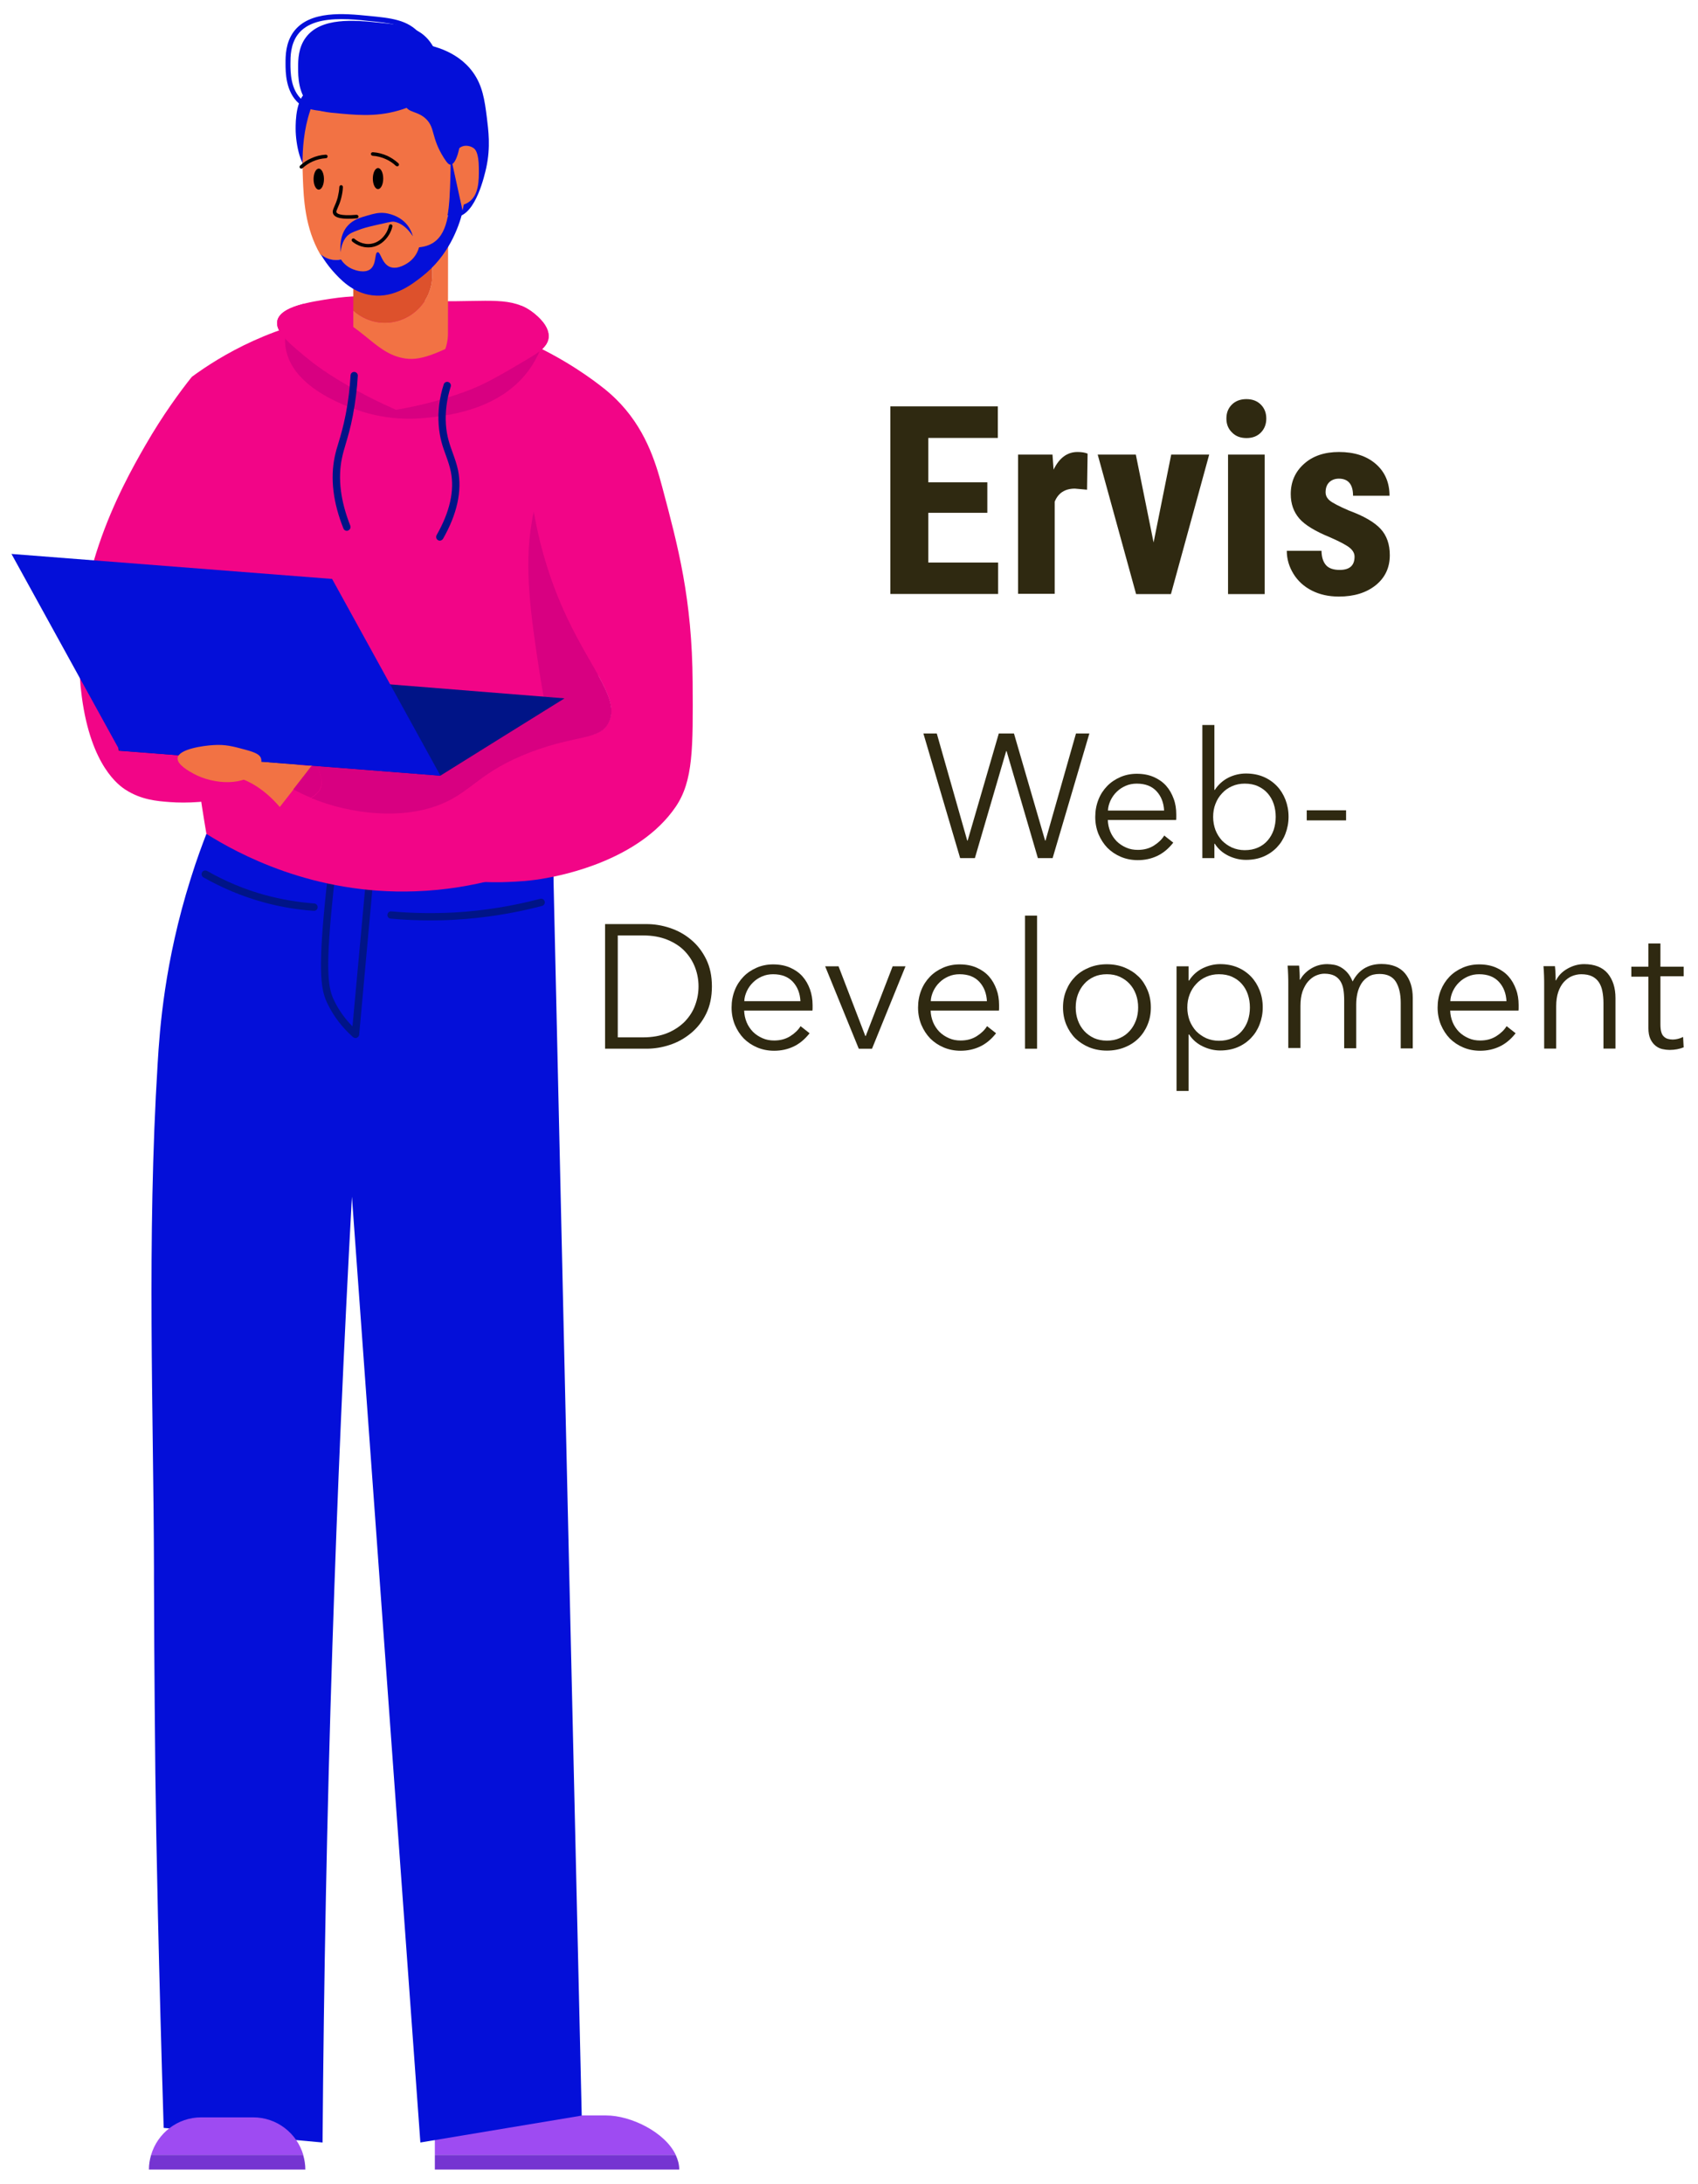 <?xml version="1.0" encoding="utf-8"?>
<!-- Generator: Adobe Illustrator 25.2.3, SVG Export Plug-In . SVG Version: 6.00 Build 0)  -->
<!DOCTYPE svg PUBLIC "-//W3C//DTD SVG 1.1//EN" "http://www.w3.org/Graphics/SVG/1.1/DTD/svg11.dtd">
<svg version="1.1" id="Ervis" xmlns:x="http://ns.adobe.com/Extensibility/1.0/" xmlns:i="http://ns.adobe.com/AdobeIllustrator/10.0/" xmlns:graph="http://ns.adobe.com/Graphs/1.0/"
	 xmlns="http://www.w3.org/2000/svg" xmlns:xlink="http://www.w3.org/1999/xlink" x="0px" y="0px" viewBox="0 0 1242.9 1598.2"
	 style="enable-background:new 0 0 1242.9 1598.2;" xml:space="preserve">
<style type="text/css">
	.st0{fill:#F20587;}
	.st1{fill:#9E4BF2;}
	.st2{fill:#7534D1;}
	.st3{fill:#040FD9;}
	.st4{fill:#001487;}
	.st5{fill:#F27244;}
	.st6{fill:#D80081;}
	.st7{fill:#DD512C;}
	.st8{fill:#2F2911;}
</style>
<g>
	<path class="st0" d="M203,234.7c-1.8,8.1,8.9,16.9,23.3,28.6c15.9,13.1,26.3,21.5,42.9,26.8c29.4,9.4,55.1,1.5,71.5-3.6
		c10.7-3.3,22-9.9,44.7-23.3c8.7-5.1,15.4-9.4,16.1-16.1c0.9-8.5-8.1-15.8-10.7-17.9C375,216.6,358,221,321,220.4
		c-40.4-0.7-48.2-6.4-78.7-1.8C227.2,220.9,205.3,224.2,203,234.7z"/>
	<g>
		<path class="st1" d="M318.3,1562.3c0-7.8,6.3-14.1,14.1-14.1h111.3c18.1,0,43,12.2,50.9,28.8H318.3V1562.3z"/>
		<path class="st2" d="M318.3,1587.8v-10.7h176.3c1.6,3.4,2.6,7,2.6,10.7H318.3z"/>
	</g>
	<path class="st3" d="M405.2,645.5C405.2,645.5,405.1,645.5,405.2,645.5c-0.1-5.8-0.1-11.6-0.1-17.4c-35.9,7.7-88.2,14.6-150.3,7.1
		c-41.6-5-76.6-15-103.7-25c-2.7,7-7.1,18.6-11.6,33.1c-19,60.3-22.6,109.6-24.1,135c-8,128.8-3,256.6-2.7,369.4c0,2,0,4.5,0,7.7
		c0.2,72.2,0.9,128.1,1,142.1c0.6,51.3,2.5,142.6,6.1,259.8c38.8,3.6,77.5,7.2,116.3,10.7c0.9-118.5,3.2-239.6,7.2-363.1
		c3.6-111.8,8.4-221.6,14.3-329.1c16.7,230.7,33.4,461.5,50.1,692.2c39.4-6.6,78.7-13.1,118.1-19.7
		C418.8,1247.5,412,946.5,405.2,645.5z"/>
	<g>
		<path class="st1" d="M185.3,1549.6h-38c-17.4,0-32,11.6-36.7,27.5H222C217.3,1561.2,202.7,1549.6,185.3,1549.6z"/>
		<path class="st2" d="M109,1587.8h114.5v0c0-3.7-0.6-7.3-1.6-10.7H110.6C109.6,1580.5,109,1584.1,109,1587.8L109,1587.8z"/>
	</g>
	<g>
		<path class="st4" d="M239.9,734.9c4.4,9,10.6,17.1,18.5,24.1c0.5,0.4,1.1,0.7,1.8,0.7c0.3,0,0.7-0.1,1-0.2
			c0.9-0.4,1.6-1.2,1.7-2.2l10.9-120c-1.8-0.1-3.6-0.3-5.3-0.4L258,751.2c-5.5-5.6-10-11.9-13.3-18.7c-4.1-8.4-6.8-19-1.5-71.9
			c1.1-11.6,2.2-20.2,3.3-26.4c-1.8-0.3-3.6-0.5-5.3-0.8c-1.2,6.6-2.2,15.3-3.3,26.7C232.5,714.5,235.3,725.4,239.9,734.9z"/>
	</g>
	<path class="st4" d="M229.8,666.6c-0.1,0-0.1,0-0.2,0c-12.6-0.9-25.1-3-37.2-6.4c-15.2-4.2-29.8-10.3-43.5-18.1
		c-1.3-0.7-1.7-2.4-1-3.7c0.7-1.3,2.4-1.7,3.7-1c13.3,7.6,27.6,13.6,42.3,17.6c11.8,3.2,23.9,5.3,36.1,6.2c1.5,0.1,2.6,1.4,2.5,2.9
		C232.4,665.6,231.2,666.6,229.8,666.6z"/>
	<path class="st4" d="M314.9,673.6c-9.6,0-19.3-0.4-28.9-1.3c-1.5-0.1-2.6-1.4-2.4-2.9s1.4-2.6,2.9-2.4c15.3,1.4,30.8,1.6,46.1,0.8
		c21.1-1.2,42.3-4.6,62.8-10c1.4-0.4,2.9,0.5,3.3,1.9c0.4,1.4-0.5,2.9-1.9,3.3c-20.9,5.5-42.4,8.9-63.9,10.1
		C326.9,673.5,320.9,673.6,314.9,673.6z"/>
	<path class="st0" d="M151.1,610.3c-8.5-49.5-15.1-106.9-17-170.8c-1.8-60.7,1.2-115.7,6.3-163.7c19.9-14.6,60.8-40.2,118.1-46.5
		c97.7-10.7,168.6,43,184.2,55.5c-3.4,78.1-4.5,135.3-4.5,181.6c0,34.7,0.1,81.1-21.5,135.9c-4.4,11.1-8.6,20-11.6,25.9
		c-21.8,10-56.8,22.6-101.1,24.1C229,655,173.6,624.4,151.1,610.3z"/>
	<path class="st0" d="M140.4,275.8c-8.5,10.7-21.1,27.7-34,50.1c-17.8,30.9-57.5,102-46.5,184.2c6.8,50.9,27.5,65,32.2,68
		c11.3,7.2,22.6,8.2,32.2,8.9c24.5,1.9,68.6-3.1,87.6-28.6c17.1-22.9,6.8-52.8-44.7-203.9C163.2,342.9,143.8,286,140.4,275.8z"/>
	<g>
		<path class="st0" d="M507,499.4c-0.4-61.2-10.6-99.2-22.3-143.1c-5-18.8-12.7-43.6-34-64.4c-3.3-3.2-6.2-5.7-8.1-7.2
			c-35.6,35.9-47.6,69.9-52.1,89.6c3.7,21.8,10.7,48.8,24.4,77.6c18.5,39.2,39.1,60.3,30.4,76.9c-6.7,12.8-23,8.4-57.2,21.5
			c-36.6,13.9-42.7,28.3-64.4,37.6c-28.4,12.1-66.4,8.1-96.1-4c-5.5,3.4-13.5,5.8-22.9,6.7c17.3,13.4,44.1,30.6,80,42.3
			c42.9,13.9,78,13,86.8,12.6c7.3-0.3,16.9-0.7,29.1-3c10.6-2,67.1-12.7,93.9-51.9C507.5,571.6,507.3,547.5,507,499.4z"/>
		<path class="st0" d="M214.7,577.8c-3.3,4.3-6.6,8.5-10,12.8c9.4-0.9,17.4-3.3,22.9-6.7C223.1,582.1,218.8,580,214.7,577.8z"/>
		<path class="st5" d="M206.5,554.8c-7-4.9-8.1-9.9-17.9-16.1c-3.5-2.2-4.8-2.5-7.5-3.5c-1.4-0.6-3.2-1.3-5.9-2.7
			c-16.3-8.4-20.4-16.2-25-14.3c-4.8,2-5.2,12.1-5.4,17.9c-0.2,6.9,1.4,11.5,1.8,12.5c0.7,2,2.1,5.6,5.4,8.9
			c1.1,1.2,3.5,3.4,22.4,11.6l0,0c8.1,2.6,18.9,8.2,30.4,21.5c3.3-4.3,6.6-8.5,10-12.8c4.5-5.8,9.1-11.7,13.6-17.5
			C217.2,560.7,210.5,557.7,206.5,554.8z"/>
		<path class="st6" d="M394.4,488.7c1.9,12.8,3.9,23.3,5.4,30.4c-36.3,0.7-81.5,6.1-130.6,23.3c-14.2,5-27.3,10.4-39.4,16.1
			c-0.5,0.6-1,1.2-1.4,1.9c0.3,0,0.5,0,0.8,0c0.2,0,0.4-0.1,0.7,0c3.4,0.4,6.1,9.6,5.4,14.3c-0.5,3.5-3.2,6.7-7.5,9.4
			c29.6,12.1,67.7,16.1,96.1,4c21.7-9.2,27.8-23.6,64.4-37.6c34.2-13,50.6-8.7,57.2-21.5c8.7-16.6-11.9-37.7-30.4-76.9
			c-13.6-28.8-20.6-55.8-24.4-77.6c-0.7,2.9-1.2,5.6-1.5,7.9C383.4,415.6,388.9,452.4,394.4,488.7z"/>
		<path class="st6" d="M235.2,574.5c0.7-4.7-1.9-13.9-5.4-14.3c-0.3,0-0.5,0-0.7,0c-0.3,0-0.5,0-0.8,0c-4.5,5.8-9.1,11.7-13.6,17.5
			c4.1,2.2,8.4,4.3,12.9,6.1C231.9,581.3,234.6,578,235.2,574.5z"/>
	</g>
	<g>
		<path class="st4" d="M322.3,567.7c30.3-18.9,60.6-37.8,90.9-56.6c-111.5-8.9-223-17.9-334.5-26.8c2.7,21.7,5.5,43.4,8.2,65.1
			C165.3,555.4,243.8,561.5,322.3,567.7z"/>
		<polygon class="st3" points="322.4,567.7 87.7,549.4 8.4,405.4 243.1,423.7 		"/>
	</g>
	<path class="st5" d="M141.8,566.3c-3.1-1.7-12.4-6.7-11.8-11.6c0.9-6.6,19.2-9,26.1-9.4c8.8-0.6,14.4,0.9,23.6,3.4
		c7.9,2.1,10.5,3.8,11.3,6.2c1.4,3.9-2.2,8.4-2.8,9.2C179.7,575,157.2,574.6,141.8,566.3z"/>
	<g>
		<path class="st3" d="M227.1,65.6c-10.8,4.2-10.7,23.9-10.7,28.6c0,11.6,3.9,29.7,10.7,30.4c10.5,1,30.5-38.6,17.9-53.7
			C240.9,66,232.9,63.4,227.1,65.6z"/>
		<g>
			<path class="st5" d="M316.4,201.6l0.1-65.5c7.1,6.4,11.5,15.5,11.5,25.8l-0.1,82.1c0,19.1-15.6,34.6-34.7,34.6
				c-19.1,0-34.6-15.6-34.6-34.7l0-16.6c6.1,5.5,14.2,8.9,23.1,8.9C300.8,236.2,316.3,220.7,316.4,201.6z"/>
			<path class="st7" d="M293.4,127.2c8.9,0,17,3.4,23.1,8.9l-0.1,65.5c0,19.1-15.6,34.6-34.7,34.6c-8.9,0-17-3.4-23.1-8.9l0.1-65.5
				C258.8,142.6,274.3,127.1,293.4,127.2z"/>
		</g>
		<path class="st3" d="M323.7,155.1c1.6,1.2,5.8,4.2,10.7,3.6c14.1-1.8,20.4-31.1,21.5-35.8c3.4-15.5,1.5-28,0.5-36.6
			c-1.7-13.7-3.3-23.8-10.2-33.4c-12.2-16.9-33-20.3-40.3-21.2C305.1,47.2,301.6,139,323.7,155.1z"/>
		<g>
			<path class="st5" d="M350.5,122.9c-0.1-11.3-2.7-13.6-3.6-14.3c-1.9-1.5-4.6-2.2-7.2-1.8c-5.5,1-6.5,7-8.9,7.2
				c-6.4,0.3-2.1-42-26.9-62.1c-2.7-2.2-18.7-17.5-37.6-14.2c-12.3,2.2-19.9,11.1-25,17.2c-21.5,26-20.2,59.5-19.6,75.9
				c0.6,14.4,1.4,35.9,12.8,55.5c2.1,1.7,4.6,3.1,7.6,3.7c1.7,0.4,4.2,0.6,7.2,0c1.1,1.6,3.9,5.2,8.9,7.2c1.5,0.6,8.2,3.1,12.5,0
				c4.9-3.6,3.1-12.2,5.4-12.5c2.2-0.3,3,8.2,8.9,10.7c6,2.6,13.4-2.9,14.3-3.6c4.9-3.8,6.6-8.8,7.2-10.7c5.3-0.4,8.7-2.2,10.7-3.6
				c11.2-7.7,11.8-25.8,12.5-48.3c0.2-6,0.1-11,0-14.3c2.9,13.3,5.8,26.6,8.7,39.8c0.5-1.9,0.8-3.6,1.1-5c0.9-0.3,2.2-0.8,3.6-1.8
				C350.6,142.8,350.6,131.9,350.5,122.9z"/>
			<path class="st3" d="M330,129.1c-0.7,22.5-1.3,40.6-12.5,48.3c-2,1.4-5.4,3.1-10.7,3.6c-0.5,1.9-2.2,7-7.2,10.7
				c-0.9,0.7-8.3,6.1-14.3,3.6c-5.9-2.5-6.7-11.1-8.9-10.7c-2.3,0.4-0.5,8.9-5.4,12.5c-4.3,3.1-11.1,0.6-12.5,0
				c-5-1.9-7.9-5.6-8.9-7.2c-3,0.6-5.4,0.4-7.2,0c-3-0.6-5.5-2-7.6-3.7c2.4,4,5.2,8,8.5,11.8c5.5,6.2,14.7,16.3,29,18.1
				c16.4,2.1,29.3-8,36.7-13.8c19.2-15,26.7-35.6,29.7-47.6c-2.9-13.3-5.8-26.6-8.7-39.8C330.1,118.2,330.2,123.1,330,129.1z"/>
		</g>
		<path class="st3" d="M296.6,76.9c1.9,5.9,9,4,15.4,10.3c6.6,6.6,3.5,13.4,12.8,28.2c2.6,4.1,3.8,5.2,5.1,5.1
			c4.2-0.3,7.3-13.3,7.7-23.1c0.4-9.4,1.2-26-10.2-33.4c-8.6-5.5-22.5-4.7-28.2,2.5C298.8,67,295,72,296.6,76.9z"/>
		<ellipse transform="matrix(1.802763e-03 -1 1 1.802763e-03 145.511 407.165)" cx="276.7" cy="130.7" rx="7.7" ry="3.8"/>
		<ellipse transform="matrix(1.802763e-03 -1 1 1.802763e-03 101.81 364.253)" cx="233.4" cy="131.1" rx="7.7" ry="3.8"/>
		<path d="M261.3,159.8c0.7-0.1,1.1-0.7,1.1-1.4c-0.1-0.7-0.7-1.2-1.4-1.2c-12.6,1.1-14.4-1.1-14.7-1.8c-0.3-0.6,0.1-1.5,0.9-3.3
			c0.7-1.6,1.7-3.8,2.5-6.9c0.7-2.7,1.2-5.5,1.3-8.3c0-0.7-0.5-1.3-1.2-1.4c-0.7,0-1.3,0.5-1.4,1.2c-0.1,2.6-0.6,5.2-1.2,7.8
			c-0.8,2.9-1.7,4.9-2.4,6.5c-0.9,2.1-1.6,3.6-1,5.3C245.1,159.6,250.6,160.7,261.3,159.8C261.2,159.8,261.2,159.8,261.3,159.8z"/>
		<path d="M290.8,121.7c0.3,0,0.7-0.1,0.9-0.4c0.5-0.5,0.5-1.3-0.1-1.8c-2.4-2.2-5.1-4-8-5.4c-3.4-1.5-7-2.5-10.7-2.7
			c-0.8,0-1.3,0.5-1.4,1.2c0,0.7,0.5,1.3,1.2,1.4c3.4,0.2,6.7,1.1,9.8,2.5c2.7,1.2,5.2,2.9,7.3,4.9
			C290.2,121.6,290.5,121.7,290.8,121.7z"/>
		<path d="M220.5,123.4c0.3,0,0.6-0.1,0.9-0.3c2.2-2,4.7-3.7,7.4-4.9c3.1-1.4,6.4-2.2,9.8-2.4c0.7,0,1.2-0.7,1.2-1.4
			c0-0.7-0.6-1.2-1.4-1.2c-3.7,0.2-7.3,1.1-10.7,2.7c-3,1.3-5.7,3.1-8,5.3c-0.5,0.5-0.6,1.3-0.1,1.8
			C219.9,123.3,220.2,123.4,220.5,123.4z"/>
		<path class="st3" d="M318,66.3c-4.1,6.5-10.3,8.8-19.7,12.4c-18.2,6.9-33.8,5.8-48.2,4.5c-11.9-1-17.9-1.7-22.7-5.8
			c-9.2-8-9.2-21.7-9.2-28c0-5.9,0.2-14.6,5.6-21.9c11.1-15.1,36-12.7,53-11c17,1.7,28.4,2.8,36.7,12.5
			C321.9,38.8,324.9,55.3,318,66.3z"/>
		<path class="st3" d="M259.8,82.9c-6.2,0-12-0.5-17.3-1c-11.8-1-18.4-1.6-23.7-6.2c-9.8-8.5-9.8-23.1-9.8-29.4c0-5.2,0-14.9,5.9-23
			c11.7-15.9,37.5-13.4,54.6-11.7c16.8,1.6,29,2.8,37.9,13.1c8.4,9.8,12.4,27.2,4.6,39.5c-4.4,7-11.2,9.6-20.6,13.1
			C279.9,81.7,269.3,82.9,259.8,82.9z M249.9,14c-12.6,0-25.3,2.2-32.1,11.5c-5.2,7.2-5.2,16.1-5.2,20.9c0,6.3,0,19.3,8.6,26.7
			c4.3,3.7,9.7,4.3,21.6,5.4c12.9,1.1,29,2.6,47.4-4.4c9-3.4,15-5.7,18.8-11.7l0,0c6.9-10.9,3.2-26.5-4.3-35.2
			c-7.9-9.2-18.9-10.3-35.5-11.9C263.5,14.6,256.7,14,249.9,14z"/>
		<path d="M271,181c0.3,0,0.7-0.1,1-0.1c5.3-0.8,9.9-4.2,13-9.5c1-1.8,1.8-3.7,2.2-5.7c0.2-0.7-0.3-1.4-1-1.5
			c-0.7-0.1-1.4,0.3-1.5,1c-0.4,1.8-1,3.4-1.9,5c-2.7,4.6-6.6,7.5-11.1,8.2c-6.3,1-10.9-2.5-12.2-3.6c-0.5-0.5-1.4-0.4-1.8,0.1
			c-0.5,0.5-0.4,1.3,0.1,1.8C259.2,177.9,264.2,181.6,271,181z"/>
		<path class="st3" d="M254.8,172.1c1.7-1.5,3.5-2.2,7.2-3.6c3.8-1.5,6.9-2.3,12.5-3.6c8.2-1.9,12.3-2.8,13.4-2.7
			c2.4,0.3,8.3,1.6,14.3,10.7c-0.4-1.6-1.2-3.8-2.7-6.3c-5.8-9.3-16.8-10.6-17.9-10.7c-4.7-0.5-8.3,0.6-12.5,1.8
			c-5.3,1.5-10.4,3-14.3,7.2c-6.6,7-5.7,17.2-5.4,19.7C250,176.7,253.5,173.2,254.8,172.1z"/>
	</g>
	<path class="st6" d="M209.2,242.7c-0.5,3.1-0.9,7.5,0,12.5c4.9,28,42.4,41.4,51.9,44.7c24.9,8.9,46.3,6.5,55.5,5.4
		c13.4-1.6,51-6.2,71.5-35.8c4.8-6.9,7.4-13.4,8.9-17.9c-14.4,8-56.3,29-110.9,21.5C249.4,268.1,222.9,252.3,209.2,242.7z"/>
	<path class="st0" d="M390.8,229.3c-2.9-2.3-5.8-4.1-8.8-5.4c-7.2,5.3-17.9,12.4-31.6,19.4c-27.2,13.9-40.8,20.9-53.5,19.1
		c-24.9-3.5-31.6-28.9-74.5-39.9c-0.2,0-0.3-0.1-0.4-0.1c-9.5,2.5-17.6,6.1-19,12.3c-1.8,8.1,8.9,16.9,23.3,28.6
		c6.2,5.1,19.6,14.8,42.9,26.8c8.4,4.3,15.6,7.6,20.6,9.8c21.2-3.5,38.4-8.8,51-13.4c13.8-5.1,24.1-11.1,44.7-23.3
		c8.7-5.1,15.4-9.4,16.1-16.1C402.4,238.7,393.4,231.4,390.8,229.3z"/>
	<path class="st4" d="M321.9,395.7c-0.5,0-0.9-0.1-1.3-0.4c-1.3-0.7-1.7-2.4-1-3.7c9.7-17,13.2-32.6,10.4-46.4
		c-0.9-4.3-2.2-8-3.6-11.9c-2.3-6.2-4.6-12.7-5.3-22.4c-0.7-9.8,0.5-19.7,3.7-29.6c0.4-1.4,2-2.2,3.4-1.7c1.4,0.5,2.2,2,1.7,3.4
		c-2.9,9.2-4.1,18.5-3.5,27.6c0.6,9,2.9,15,5,20.9c1.4,3.9,2.9,8,3.9,12.7c3,15.2-0.7,32-11,50.1
		C323.7,395.2,322.8,395.7,321.9,395.7z"/>
	<path class="st4" d="M253.9,388.5c-1.1,0-2.1-0.6-2.5-1.7c-7.6-18.9-9.7-36.6-6.4-52.5c0.8-3.7,1.7-6.9,2.9-10.7
		c1.6-5.3,3.4-11.4,5.2-20.6c1.8-9.3,3-18.8,3.5-28.3c0.1-1.5,1.3-2.6,2.8-2.5c1.5,0.1,2.6,1.4,2.5,2.8c-0.5,9.7-1.8,19.4-3.6,29
		c-1.8,9.5-3.7,15.6-5.3,21.1c-1.1,3.6-2,6.8-2.7,10.2c-3.1,14.9-1,31.5,6.1,49.4c0.5,1.4-0.1,2.9-1.5,3.5
		C254.6,388.4,254.3,388.5,253.9,388.5z"/>
</g>
<g>
	<g>
		<path class="st8" d="M722.7,375.3h-43.2v36.4h51.1v23h-78.9V297.4h78.7v23.1h-50.9V353h43.2V375.3z"/>
		<path class="st8" d="M795.7,358.4l-8.9-0.8c-7.3,0-12.2,3.2-14.8,9.6v67.4h-26.8V332.7h25.2l0.8,11c4.2-8.6,10-12.9,17.5-12.9
			c3,0,5.5,0.4,7.4,1.2L795.7,358.4z"/>
		<path class="st8" d="M844.4,397l12.9-64.3h27.8l-28,102.1h-25.5l-28.1-102.1h27.9L844.4,397z"/>
		<path class="st8" d="M897.7,306.3c0-4.2,1.3-7.5,4-10.2c2.6-2.6,6.2-4,10.6-4c4.4,0,7.9,1.3,10.6,4c2.6,2.6,4,6,4,10.2
			c0,4.1-1.3,7.5-3.9,10.2c-2.6,2.7-6.1,4.1-10.6,4.1c-4.5,0-8-1.4-10.6-4.1C899,313.8,897.7,310.4,897.7,306.3z M925.7,434.8h-26.8
			V332.7h26.8V434.8z"/>
		<path class="st8" d="M991.5,407.4c0-2.3-1.1-4.4-3.3-6.3c-2.2-1.9-7-4.5-14.5-7.8c-11-4.5-18.6-9.1-22.7-13.9
			c-4.1-4.8-6.2-10.7-6.2-17.8c0-8.9,3.2-16.3,9.7-22.1c6.4-5.8,15-8.7,25.6-8.7c11.2,0,20.2,2.9,26.9,8.7
			c6.7,5.8,10.1,13.6,10.1,23.3h-26.7c0-8.3-3.5-12.5-10.4-12.5c-2.8,0-5.2,0.9-7,2.6c-1.8,1.8-2.7,4.2-2.7,7.4c0,2.3,1,4.3,3,6
			c2,1.7,6.8,4.2,14.2,7.4c10.9,4,18.6,8.5,23.1,13.4c4.5,4.9,6.7,11.3,6.7,19.2c0,9.1-3.4,16.4-10.3,22c-6.9,5.5-15.8,8.3-27,8.3
			c-7.5,0-14.1-1.5-19.8-4.4c-5.7-2.9-10.2-7-13.4-12.2c-3.2-5.2-4.9-10.8-4.9-16.9h25.4c0.1,4.7,1.2,8.1,3.3,10.5
			c2,2.3,5.4,3.5,10,3.5C987.9,417.1,991.5,413.9,991.5,407.4z"/>
	</g>
	<g>
		<path class="st8" d="M708,615.2h0.3l22.8-78.4h11.1l22.8,78.4h0.3l22.3-78.4h9.8l-26.9,91.2h-10.8l-22.9-78.3h-0.3l-22.9,78.3
			h-10.8l-26.9-91.2h9.8L708,615.2z"/>
		<path class="st8" d="M861,596c0,0.6,0,1.2,0,1.9c0,0.7,0,1.4-0.1,2.2h-50c0.1,3,0.7,5.8,1.8,8.5c1.1,2.7,2.7,5,4.6,7
			c2,2,4.3,3.5,7,4.7c2.7,1.2,5.5,1.7,8.6,1.7c4.6,0,8.5-1.1,11.8-3.2c3.3-2.1,5.8-4.5,7.5-7.3l6.6,5.2c-3.6,4.6-7.6,7.8-11.9,9.8
			c-4.3,2-9,3-14,3c-4.5,0-8.6-0.8-12.4-2.4c-3.8-1.6-7.1-3.8-9.9-6.6c-2.7-2.8-4.9-6.2-6.5-10c-1.6-3.9-2.4-8.1-2.4-12.6
			c0-4.6,0.8-8.8,2.3-12.6c1.5-3.9,3.7-7.2,6.4-10c2.7-2.8,6-5,9.7-6.6c3.7-1.6,7.7-2.4,12-2.4c4.7,0,8.9,0.8,12.5,2.4
			c3.6,1.6,6.6,3.7,9,6.4c2.4,2.7,4.2,5.9,5.5,9.5C860.4,588,861,591.9,861,596z M852.1,593.2c-0.3-5.7-2.1-10.4-5.5-14.1
			c-3.4-3.7-8.2-5.6-14.5-5.6c-2.9,0-5.6,0.5-8.1,1.6c-2.5,1.1-4.7,2.5-6.6,4.4c-1.9,1.8-3.4,4-4.5,6.3c-1.1,2.4-1.8,4.8-1.9,7.4
			H852.1z"/>
		<path class="st8" d="M888.9,617.8v10.2h-8.8v-97.4h8.8v47.5h0.3c2.6-3.9,5.9-6.9,10-9c4.1-2,8.4-3,12.8-3c4.7,0,9,0.8,12.8,2.4
			c3.8,1.6,7.1,3.9,9.8,6.7c2.7,2.8,4.8,6.2,6.3,10c1.5,3.9,2.3,8,2.3,12.5c0,4.5-0.8,8.6-2.3,12.5c-1.5,3.9-3.6,7.2-6.3,10
			c-2.7,2.8-6,5.1-9.8,6.7c-3.8,1.6-8.1,2.4-12.8,2.4c-4.4,0-8.6-1-12.8-3c-4.1-2-7.5-4.9-10-8.8H888.9z M933.8,597.8
			c0-3.3-0.5-6.5-1.5-9.5c-1-3-2.5-5.5-4.4-7.7c-1.9-2.2-4.3-3.9-7.1-5.2c-2.8-1.3-6.1-1.9-9.7-1.9c-3.3,0-6.4,0.6-9.3,1.9
			c-2.8,1.2-5.3,3-7.3,5.2c-2.1,2.2-3.7,4.8-4.8,7.7c-1.2,3-1.7,6.2-1.7,9.6c0,3.4,0.6,6.6,1.7,9.6c1.2,3,2.8,5.5,4.8,7.7
			c2.1,2.1,4.5,3.8,7.3,5.1c2.8,1.2,5.9,1.9,9.3,1.9c3.6,0,6.8-0.6,9.7-1.9c2.8-1.2,5.2-3,7.1-5.2c1.9-2.2,3.4-4.8,4.4-7.7
			C933.3,604.3,933.8,601.1,933.8,597.8z"/>
		<path class="st8" d="M985.3,600.4h-28.8V593h28.8V600.4z"/>
	</g>
	<g>
		<path class="st8" d="M442.9,676.3h30.3c5.7,0,11.4,0.9,17.1,2.8c5.7,1.9,10.9,4.7,15.5,8.6c4.6,3.8,8.3,8.6,11.1,14.3
			c2.8,5.7,4.2,12.3,4.2,19.9c0,7.6-1.4,14.3-4.2,20c-2.8,5.7-6.5,10.4-11.1,14.2c-4.6,3.8-9.7,6.7-15.5,8.6
			c-5.7,1.9-11.4,2.8-17.1,2.8h-30.3V676.3z M452.2,759.2h18.4c6.9,0,12.9-1.1,18-3.2c5.1-2.1,9.3-5,12.7-8.4
			c3.3-3.5,5.9-7.4,7.5-11.9c1.7-4.5,2.5-9.1,2.5-13.8c0-4.7-0.8-9.3-2.5-13.8c-1.7-4.5-4.2-8.4-7.5-11.9c-3.3-3.5-7.6-6.3-12.7-8.4
			c-5.1-2.1-11.1-3.2-18-3.2h-18.4V759.2z"/>
		<path class="st8" d="M594.8,735.5c0,0.6,0,1.2,0,1.9c0,0.7,0,1.4-0.1,2.2h-50c0.1,3,0.7,5.8,1.8,8.5c1.1,2.7,2.7,5,4.6,7
			c2,2,4.3,3.5,7,4.7c2.7,1.2,5.5,1.7,8.6,1.7c4.5,0,8.5-1.1,11.8-3.2c3.3-2.1,5.8-4.5,7.5-7.3l6.6,5.2c-3.6,4.6-7.6,7.8-11.9,9.8
			c-4.3,2-9,3-14,3c-4.5,0-8.6-0.8-12.4-2.4c-3.8-1.6-7.1-3.8-9.9-6.6c-2.7-2.8-4.9-6.2-6.5-10c-1.6-3.9-2.4-8.1-2.4-12.6
			c0-4.6,0.8-8.8,2.3-12.6c1.5-3.9,3.7-7.2,6.4-10c2.7-2.8,6-5,9.7-6.6c3.7-1.6,7.7-2.4,12-2.4c4.7,0,8.9,0.8,12.5,2.4
			c3.6,1.6,6.6,3.7,9,6.4c2.4,2.7,4.2,5.9,5.5,9.5C594.1,727.5,594.8,731.4,594.8,735.5z M585.9,732.7c-0.3-5.7-2.1-10.4-5.5-14.1
			c-3.4-3.7-8.2-5.6-14.5-5.6c-2.9,0-5.6,0.5-8.1,1.6c-2.5,1.1-4.7,2.5-6.6,4.4c-1.9,1.8-3.4,4-4.5,6.3c-1.1,2.4-1.8,4.8-1.9,7.4
			H585.9z"/>
		<path class="st8" d="M638.3,767.5h-9.7L604,707.2h9.8l19.6,51h0.3l19.7-51h9.4L638.3,767.5z"/>
		<path class="st8" d="M731.3,735.5c0,0.6,0,1.2,0,1.9c0,0.7,0,1.4-0.1,2.2h-50c0.1,3,0.7,5.8,1.8,8.5c1.1,2.7,2.7,5,4.6,7
			c2,2,4.3,3.5,7,4.7c2.7,1.2,5.5,1.7,8.6,1.7c4.6,0,8.5-1.1,11.8-3.2c3.3-2.1,5.8-4.5,7.5-7.3l6.6,5.2c-3.6,4.6-7.6,7.8-11.9,9.8
			c-4.3,2-9,3-14,3c-4.5,0-8.6-0.8-12.4-2.4c-3.8-1.6-7.1-3.8-9.9-6.6c-2.7-2.8-4.9-6.2-6.5-10c-1.6-3.9-2.4-8.1-2.4-12.6
			c0-4.6,0.8-8.8,2.3-12.6c1.5-3.9,3.7-7.2,6.4-10s6-5,9.7-6.6c3.7-1.6,7.7-2.4,12-2.4c4.7,0,8.9,0.8,12.5,2.4
			c3.6,1.6,6.6,3.7,9,6.4c2.4,2.7,4.2,5.9,5.5,9.5C730.7,727.5,731.3,731.4,731.3,735.5z M722.4,732.7c-0.3-5.7-2.1-10.4-5.5-14.1
			c-3.4-3.7-8.2-5.6-14.5-5.6c-2.9,0-5.6,0.5-8.1,1.6c-2.5,1.1-4.7,2.5-6.6,4.4c-1.9,1.8-3.4,4-4.5,6.3c-1.1,2.4-1.8,4.8-1.9,7.4
			H722.4z"/>
		<path class="st8" d="M759.1,767.5h-8.8v-97.4h8.8V767.5z"/>
		<path class="st8" d="M842.4,737.3c0,4.6-0.8,8.8-2.4,12.6c-1.6,3.9-3.8,7.2-6.6,10c-2.8,2.8-6.2,5-10.2,6.6c-4,1.6-8.3,2.4-13,2.4
			c-4.6,0-8.9-0.8-12.9-2.4c-3.9-1.6-7.3-3.8-10.2-6.6c-2.8-2.8-5-6.2-6.6-10c-1.6-3.9-2.4-8.1-2.4-12.6c0-4.6,0.8-8.8,2.4-12.6
			c1.6-3.9,3.8-7.2,6.6-10c2.8-2.8,6.2-5,10.2-6.6c3.9-1.6,8.2-2.4,12.9-2.4c4.7,0,9.1,0.8,13,2.4c3.9,1.6,7.3,3.8,10.2,6.6
			s5,6.2,6.6,10C841.6,728.6,842.4,732.8,842.4,737.3z M833.1,737.3c0-3.3-0.5-6.5-1.6-9.5c-1.1-3-2.6-5.5-4.6-7.7
			c-2-2.2-4.4-3.9-7.2-5.2c-2.8-1.3-6-1.9-9.5-1.9c-3.5,0-6.7,0.6-9.5,1.9c-2.8,1.3-5.2,3-7.1,5.2c-2,2.2-3.5,4.8-4.6,7.7
			c-1.1,3-1.6,6.1-1.6,9.5s0.5,6.5,1.6,9.5c1.1,3,2.6,5.5,4.6,7.7c2,2.2,4.4,3.9,7.1,5.2c2.8,1.2,5.9,1.9,9.5,1.9
			c3.5,0,6.7-0.6,9.5-1.9c2.8-1.2,5.2-3,7.2-5.2c2-2.2,3.5-4.8,4.6-7.7C832.6,743.8,833.1,740.7,833.1,737.3z"/>
		<path class="st8" d="M870,798.4h-8.8v-91.2h8.8v10.4h0.4c2.5-3.9,5.8-6.9,10-9c4.2-2,8.4-3,12.7-3c4.7,0,9,0.8,12.8,2.4
			c3.8,1.6,7.1,3.9,9.8,6.7c2.7,2.8,4.8,6.2,6.3,10s2.3,8,2.3,12.5c0,4.5-0.8,8.6-2.3,12.5s-3.6,7.2-6.3,10c-2.7,2.8-6,5.1-9.8,6.7
			c-3.8,1.6-8.1,2.4-12.8,2.4c-4.3,0-8.5-1-12.7-3c-4.2-2-7.5-4.9-10-8.7H870V798.4z M914.9,737.3c0-3.3-0.5-6.5-1.5-9.5
			c-1-3-2.5-5.5-4.4-7.7c-1.9-2.2-4.3-3.9-7.1-5.2c-2.8-1.3-6.1-1.9-9.7-1.9c-3.3,0-6.4,0.6-9.3,1.9c-2.8,1.2-5.3,3-7.3,5.2
			c-2.1,2.2-3.7,4.8-4.8,7.7c-1.2,3-1.7,6.2-1.7,9.6c0,3.4,0.6,6.6,1.7,9.6c1.2,3,2.8,5.5,4.8,7.7c2.1,2.1,4.5,3.8,7.3,5.1
			c2.8,1.2,5.9,1.9,9.3,1.9c3.6,0,6.8-0.6,9.7-1.9c2.8-1.2,5.2-3,7.1-5.2c1.9-2.2,3.4-4.8,4.4-7.7
			C914.4,743.8,914.9,740.7,914.9,737.3z"/>
		<path class="st8" d="M959.6,708.9c3.6-2.2,7.5-3.3,11.9-3.3c1.6,0,3.3,0.2,5.1,0.5c1.8,0.3,3.5,1,5.2,2c1.7,1,3.2,2.3,4.6,3.9
			c1.4,1.6,2.6,3.7,3.7,6.3c2.1-4.1,4.9-7.3,8.4-9.5c3.6-2.2,7.8-3.3,12.7-3.3c7.6,0,13.4,2.3,17.2,6.8c3.8,4.6,5.7,10.6,5.7,18v37
			h-8.8v-33.4c0-6.4-1.2-11.5-3.5-15.3c-2.4-3.9-6.4-5.8-12-5.8c-3.2,0-5.9,0.6-8,1.9c-2.2,1.3-4,3-5.3,5.1
			c-1.3,2.1-2.3,4.5-2.9,7.1c-0.6,2.7-0.9,5.4-0.9,8.2v32.1h-8.8v-35.2c0-2.9-0.2-5.6-0.6-8c-0.4-2.4-1.2-4.4-2.3-6.1
			c-1.1-1.7-2.6-3-4.4-3.9c-1.9-0.9-4.3-1.4-7.2-1.4c-2.1,0-4.1,0.5-6.2,1.4c-2.1,0.9-4,2.4-5.7,4.3c-1.7,1.9-3,4.4-4.1,7.3
			c-1,3-1.5,6.5-1.5,10.5v30.9H943v-47c0-1.6,0-3.7-0.1-6.3c-0.1-2.6-0.2-4.9-0.4-7h8.4c0.2,1.6,0.3,3.4,0.4,5.4
			c0.1,2,0.1,3.6,0.1,4.9h0.3C953.3,714,956,711.1,959.6,708.9z"/>
		<path class="st8" d="M1111.6,735.5c0,0.6,0,1.2,0,1.9c0,0.7,0,1.4-0.1,2.2h-50c0.1,3,0.7,5.8,1.8,8.5c1.1,2.7,2.7,5,4.6,7
			c2,2,4.3,3.5,7,4.7c2.7,1.2,5.5,1.7,8.6,1.7c4.6,0,8.5-1.1,11.8-3.2c3.3-2.1,5.8-4.5,7.5-7.3l6.6,5.2c-3.6,4.6-7.6,7.8-11.9,9.8
			c-4.3,2-9,3-14,3c-4.5,0-8.6-0.8-12.4-2.4c-3.8-1.6-7.1-3.8-9.9-6.6c-2.7-2.8-4.9-6.2-6.5-10c-1.6-3.9-2.4-8.1-2.4-12.6
			c0-4.6,0.8-8.8,2.3-12.6s3.7-7.2,6.4-10c2.7-2.8,6-5,9.7-6.6c3.7-1.6,7.7-2.4,12-2.4c4.7,0,8.9,0.8,12.5,2.4
			c3.6,1.6,6.6,3.7,9,6.4c2.4,2.7,4.2,5.9,5.5,9.5C1111,727.5,1111.6,731.4,1111.6,735.5z M1102.7,732.7c-0.3-5.7-2.1-10.4-5.5-14.1
			c-3.4-3.7-8.2-5.6-14.5-5.6c-2.9,0-5.6,0.5-8.1,1.6c-2.5,1.1-4.7,2.5-6.6,4.4c-1.9,1.8-3.4,4-4.5,6.3c-1.1,2.4-1.8,4.8-1.9,7.4
			H1102.7z"/>
		<path class="st8" d="M1138.2,707.2c0.2,1.6,0.3,3.4,0.4,5.4c0.1,2,0.1,3.6,0.1,4.9h0.3c1.7-3.5,4.5-6.4,8.4-8.6
			c3.9-2.2,7.9-3.3,12.2-3.3c7.6,0,13.4,2.3,17.2,6.8c3.8,4.6,5.7,10.6,5.7,18v37h-8.8v-33.4c0-3.2-0.3-6.1-0.8-8.6
			c-0.5-2.6-1.4-4.8-2.6-6.6c-1.2-1.8-2.9-3.3-5-4.3c-2.1-1-4.7-1.5-7.9-1.5c-2.3,0-4.6,0.5-6.8,1.4c-2.2,0.9-4.1,2.4-5.9,4.3
			c-1.7,1.9-3.1,4.4-4.1,7.3c-1,3-1.5,6.5-1.5,10.5v30.9h-8.8v-47c0-1.6,0-3.7-0.1-6.3c-0.1-2.6-0.2-4.9-0.4-7H1138.2z"/>
		<path class="st8" d="M1232.4,714.5h-17v35.2c0,2.2,0.2,4.1,0.6,5.5c0.4,1.5,1,2.6,1.9,3.4c0.8,0.8,1.8,1.4,2.9,1.7
			c1.1,0.3,2.3,0.5,3.6,0.5c1.2,0,2.5-0.2,3.8-0.5c1.3-0.3,2.6-0.8,3.8-1.4l0.4,7.6c-1.5,0.6-3.2,1.1-4.8,1.4
			c-1.7,0.3-3.5,0.5-5.5,0.5c-1.6,0-3.3-0.2-5.2-0.6c-1.8-0.4-3.5-1.2-5-2.4c-1.5-1.2-2.8-2.8-3.8-4.9c-1-2.1-1.5-4.8-1.5-8.1v-37.6
			h-12.5v-7.3h12.5v-17h8.8v17h17V714.5z"/>
	</g>
</g>
</svg>
